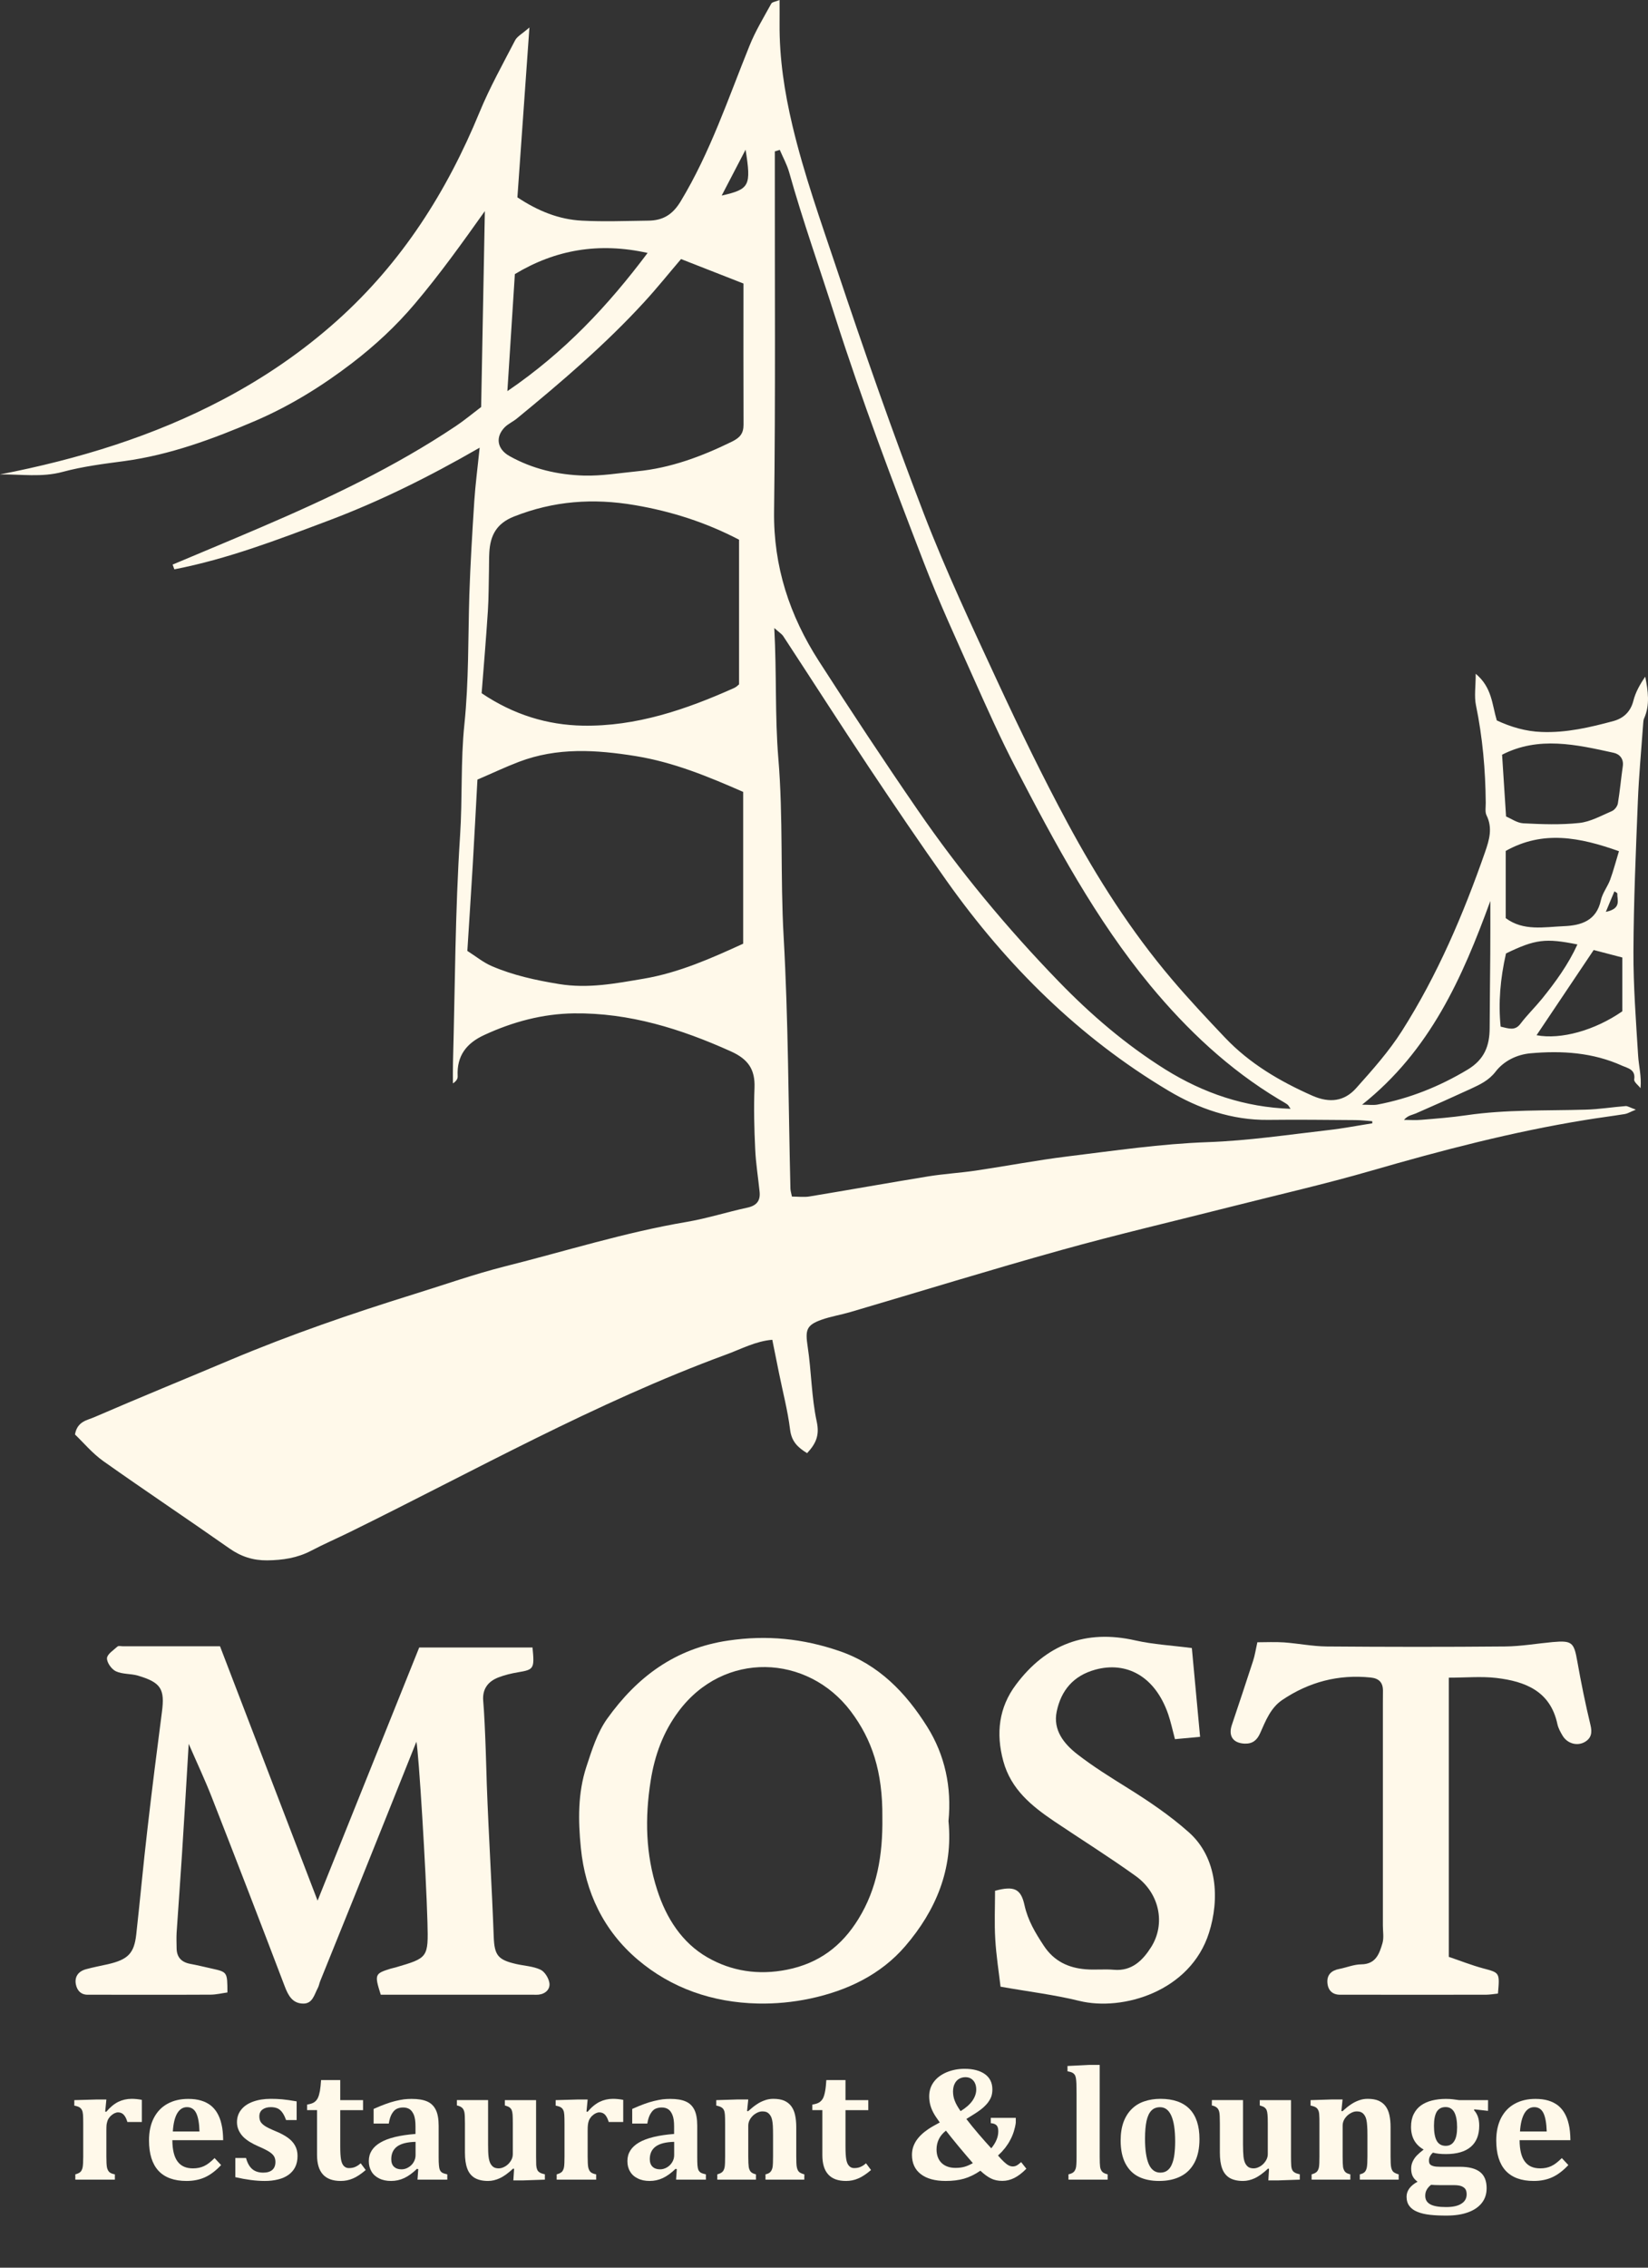 <?xml version="1.0" encoding="UTF-8"?> <svg xmlns="http://www.w3.org/2000/svg" width="24" height="33" viewBox="0 0 24 33" fill="none"><rect x="0" y="0" width="24" height="33" fill="#333333" stroke="none"/><path d="M0 6.904C1.136 6.683 2.233 6.35 3.256 5.809C3.852 5.494 4.405 5.117 4.913 4.662C5.855 3.817 6.507 2.79 6.984 1.632C7.132 1.273 7.323 0.932 7.502 0.586C7.532 0.529 7.603 0.493 7.71 0.4C7.648 1.269 7.592 2.07 7.535 2.872C7.838 3.073 8.142 3.194 8.475 3.211C8.796 3.228 9.119 3.215 9.441 3.211C9.65 3.209 9.793 3.128 9.912 2.931C10.344 2.217 10.605 1.432 10.915 0.666C11 0.454 11.121 0.255 11.232 0.053C11.245 0.029 11.293 0.025 11.353 0C11.353 0.127 11.354 0.235 11.353 0.343C11.349 0.848 11.424 1.338 11.541 1.831C11.71 2.541 11.955 3.225 12.185 3.912C12.585 5.107 13 6.298 13.453 7.473C13.776 8.311 14.16 9.126 14.538 9.942C14.856 10.626 15.186 11.306 15.543 11.969C15.978 12.777 16.471 13.551 17.067 14.252C17.314 14.543 17.576 14.822 17.84 15.1C18.199 15.478 18.639 15.736 19.114 15.946C19.365 16.056 19.579 16.027 19.75 15.835C19.987 15.57 20.227 15.301 20.417 15.002C20.934 14.189 21.311 13.306 21.628 12.397C21.689 12.221 21.74 12.049 21.648 11.864C21.624 11.814 21.638 11.743 21.637 11.682C21.633 11.204 21.591 10.73 21.494 10.26C21.468 10.131 21.491 9.993 21.491 9.805C21.73 10.005 21.728 10.252 21.798 10.484C21.999 10.578 22.218 10.644 22.452 10.652C22.81 10.666 23.156 10.585 23.497 10.493C23.639 10.454 23.746 10.361 23.787 10.198C23.818 10.074 23.883 9.959 23.96 9.847C24.001 10.056 24.031 10.258 23.943 10.455C23.933 10.477 23.932 10.503 23.93 10.527C23.903 10.907 23.867 11.286 23.852 11.666C23.823 12.393 23.791 13.12 23.788 13.848C23.786 14.351 23.825 14.856 23.856 15.359C23.865 15.513 23.908 15.665 23.891 15.836C23.859 15.793 23.793 15.745 23.799 15.709C23.822 15.562 23.704 15.545 23.624 15.509C23.198 15.316 22.747 15.287 22.29 15.328C22.087 15.346 21.9 15.441 21.782 15.593C21.681 15.725 21.553 15.782 21.419 15.845C21.154 15.967 20.887 16.086 20.619 16.203C20.566 16.226 20.504 16.23 20.446 16.297C20.531 16.297 20.617 16.304 20.701 16.296C20.921 16.278 21.14 16.261 21.358 16.229C21.934 16.145 22.514 16.165 23.093 16.148C23.287 16.143 23.481 16.111 23.674 16.096C23.703 16.094 23.734 16.116 23.823 16.148C23.735 16.184 23.701 16.206 23.663 16.212C23.471 16.243 23.277 16.267 23.084 16.299C22.028 16.47 20.996 16.74 19.969 17.037C19.294 17.232 18.608 17.388 17.926 17.561C17.103 17.77 16.275 17.963 15.457 18.191C14.429 18.477 13.41 18.792 12.386 19.093C12.247 19.134 12.101 19.157 11.965 19.205C11.742 19.284 11.726 19.355 11.762 19.595C11.817 19.957 11.817 20.33 11.894 20.687C11.938 20.889 11.882 21.008 11.754 21.147C11.617 21.063 11.527 20.977 11.506 20.804C11.472 20.528 11.4 20.256 11.345 19.983C11.313 19.829 11.283 19.674 11.247 19.497C11.008 19.516 10.796 19.631 10.575 19.712C8.67 20.412 6.905 21.406 5.091 22.297C4.905 22.388 4.714 22.471 4.531 22.567C4.329 22.673 4.116 22.704 3.892 22.707C3.687 22.709 3.512 22.653 3.342 22.534C2.732 22.106 2.111 21.692 1.502 21.261C1.345 21.149 1.217 20.995 1.092 20.875C1.125 20.682 1.272 20.668 1.374 20.623C2.032 20.338 2.696 20.068 3.357 19.789C4.229 19.422 5.123 19.115 6.026 18.834C6.466 18.698 6.902 18.543 7.349 18.43C8.231 18.209 9.099 17.934 9.999 17.782C10.297 17.731 10.588 17.638 10.884 17.574C11.019 17.545 11.076 17.474 11.062 17.342C11.041 17.135 11.007 16.929 10.998 16.722C10.984 16.425 10.976 16.127 10.988 15.83C10.998 15.563 10.896 15.414 10.646 15.301C9.916 14.972 9.165 14.737 8.358 14.747C7.905 14.753 7.469 14.869 7.054 15.061C6.792 15.181 6.65 15.365 6.665 15.66C6.667 15.695 6.651 15.73 6.596 15.766C6.596 15.663 6.594 15.56 6.597 15.458C6.627 14.359 6.628 13.259 6.7 12.163C6.736 11.621 6.707 11.078 6.763 10.54C6.828 9.912 6.816 9.285 6.835 8.657C6.85 8.202 6.878 7.747 6.907 7.293C6.923 7.051 6.955 6.811 6.985 6.515C6.24 6.944 5.524 7.298 4.776 7.579C4.043 7.855 3.31 8.136 2.539 8.285C2.531 8.262 2.523 8.239 2.514 8.216C2.942 8.036 3.37 7.858 3.797 7.675C4.782 7.253 5.749 6.796 6.642 6.198C6.763 6.117 6.875 6.023 7.007 5.923C7.025 4.966 7.043 4.019 7.061 3.072C6.726 3.543 6.403 3.994 6.041 4.421C5.767 4.745 5.462 5.027 5.131 5.281C4.694 5.616 4.226 5.906 3.719 6.124C3.104 6.387 2.479 6.619 1.811 6.71C1.51 6.75 1.205 6.788 0.913 6.867C0.606 6.95 0.305 6.9 0 6.904ZM19.985 16.347C19.985 16.337 19.984 16.326 19.984 16.316C19.901 16.31 19.818 16.3 19.735 16.3C19.313 16.297 18.892 16.292 18.47 16.297C17.94 16.303 17.453 16.133 17.014 15.871C15.715 15.097 14.662 14.052 13.79 12.824C13.401 12.276 13.024 11.72 12.651 11.161C12.231 10.53 11.823 9.893 11.408 9.26C11.386 9.226 11.347 9.203 11.276 9.139C11.312 9.807 11.284 10.419 11.335 11.036C11.407 11.896 11.363 12.763 11.412 13.627C11.481 14.848 11.481 16.073 11.511 17.297C11.512 17.332 11.524 17.366 11.533 17.413C11.623 17.413 11.709 17.425 11.791 17.411C12.367 17.316 12.942 17.213 13.518 17.119C13.747 17.082 13.98 17.069 14.21 17.035C14.655 16.969 15.098 16.884 15.544 16.829C16.224 16.746 16.905 16.645 17.588 16.621C18.179 16.6 18.759 16.513 19.343 16.446C19.558 16.422 19.771 16.38 19.985 16.347ZM11.356 2.181C11.332 2.188 11.308 2.195 11.284 2.203C11.284 2.276 11.284 2.349 11.284 2.422C11.282 4.095 11.295 5.769 11.273 7.442C11.263 8.246 11.5 8.959 11.925 9.62C12.394 10.349 12.872 11.073 13.364 11.787C13.976 12.678 14.666 13.507 15.418 14.283C15.887 14.767 16.397 15.204 16.971 15.563C17.529 15.91 18.128 16.113 18.795 16.136C18.774 16.108 18.765 16.085 18.747 16.072C18.707 16.044 18.664 16.021 18.622 15.996C17.897 15.561 17.288 14.987 16.754 14.343C15.956 13.378 15.366 12.277 14.791 11.171C14.572 10.751 14.379 10.317 14.185 9.884C13.933 9.318 13.672 8.755 13.45 8.177C12.996 7.001 12.55 5.822 12.165 4.619C11.941 3.914 11.692 3.217 11.492 2.505C11.46 2.393 11.402 2.289 11.356 2.181ZM6.953 11.345C6.929 11.774 6.909 12.178 6.885 12.582C6.86 12.996 6.833 13.411 6.806 13.838C6.931 13.918 7.037 14.005 7.159 14.058C7.472 14.193 7.799 14.264 8.14 14.32C8.568 14.39 8.967 14.311 9.371 14.243C9.888 14.156 10.366 13.942 10.823 13.733C10.823 12.992 10.823 12.264 10.823 11.524C10.307 11.298 9.807 11.092 9.258 11.003C8.68 10.91 8.114 10.874 7.556 11.087C7.364 11.16 7.177 11.249 6.953 11.345ZM10.763 7.854C10.28 7.602 9.779 7.442 9.246 7.351C8.639 7.247 8.062 7.289 7.487 7.516C7.23 7.617 7.14 7.792 7.126 8.038C7.121 8.125 7.123 8.211 7.121 8.298C7.116 8.496 7.118 8.694 7.105 8.891C7.079 9.293 7.045 9.694 7.014 10.088C7.483 10.404 7.975 10.55 8.486 10.56C9.264 10.574 9.99 10.326 10.693 10.011C10.726 9.996 10.752 9.967 10.763 9.959C10.763 9.24 10.763 8.55 10.763 7.854ZM9.918 3.77C9.736 3.983 9.568 4.193 9.386 4.391C8.817 5.012 8.178 5.557 7.528 6.09C7.472 6.136 7.401 6.167 7.35 6.218C7.209 6.363 7.241 6.537 7.42 6.637C7.758 6.826 8.126 6.91 8.506 6.921C8.761 6.928 9.018 6.884 9.274 6.859C9.765 6.812 10.218 6.643 10.659 6.427C10.779 6.368 10.828 6.306 10.828 6.18C10.825 5.5 10.827 4.821 10.827 4.126C10.528 4.009 10.236 3.894 9.918 3.77ZM7.389 5.692C8.221 5.126 8.856 4.447 9.431 3.681C8.725 3.524 8.089 3.632 7.498 3.989C7.462 4.547 7.427 5.094 7.389 5.692ZM21.875 10.983C21.895 11.299 21.913 11.579 21.933 11.882C22.006 11.912 22.093 11.976 22.184 11.981C22.455 11.995 22.73 12.005 22.999 11.976C23.162 11.959 23.319 11.87 23.475 11.803C23.513 11.787 23.554 11.734 23.561 11.693C23.591 11.513 23.607 11.331 23.633 11.15C23.649 11.041 23.584 10.973 23.5 10.955C22.955 10.835 22.406 10.71 21.875 10.983ZM21.928 13.361C22.185 13.553 22.487 13.49 22.775 13.478C23.023 13.468 23.25 13.401 23.314 13.1C23.337 12.996 23.411 12.904 23.449 12.802C23.497 12.67 23.532 12.534 23.577 12.387C23.005 12.184 22.471 12.079 21.928 12.383C21.928 12.713 21.928 13.031 21.928 13.361ZM19.836 16.076C19.936 16.076 19.998 16.085 20.057 16.075C20.526 15.986 20.96 15.813 21.372 15.566C21.617 15.419 21.693 15.221 21.694 14.962C21.695 14.602 21.701 14.243 21.703 13.884C21.705 13.626 21.704 13.369 21.704 13.111C21.296 14.229 20.828 15.288 19.836 16.076ZM23.626 14.717C23.626 14.444 23.626 14.2 23.626 13.934C23.465 13.892 23.317 13.853 23.209 13.825C22.915 14.264 22.646 14.665 22.377 15.065C22.732 15.132 23.225 14.995 23.626 14.717ZM21.932 13.875C21.848 14.245 21.819 14.593 21.854 14.94C21.976 14.969 22.064 15.003 22.143 14.898C22.239 14.771 22.355 14.659 22.456 14.535C22.654 14.29 22.839 14.036 22.972 13.744C22.507 13.65 22.357 13.669 21.932 13.875ZM10.51 2.846C10.919 2.753 10.941 2.704 10.858 2.178C10.744 2.396 10.64 2.596 10.51 2.846ZM23.386 13.27C23.62 13.221 23.549 13.096 23.553 13.002C23.553 12.993 23.528 12.984 23.511 12.971C23.474 13.057 23.441 13.138 23.386 13.27Z" fill="#FFF9EA"></path><path d="M2.748 25.377C2.715 25.934 2.684 26.461 2.65 26.988C2.626 27.368 2.597 27.747 2.572 28.127C2.568 28.201 2.571 28.275 2.572 28.35C2.573 28.479 2.639 28.553 2.766 28.578C2.874 28.598 2.98 28.624 3.087 28.648C3.311 28.698 3.311 28.698 3.312 28.995C3.233 29.006 3.151 29.026 3.07 29.027C2.512 29.03 1.955 29.028 1.397 29.028C1.36 29.028 1.323 29.027 1.286 29.028C1.18 29.032 1.123 28.967 1.105 28.878C1.083 28.765 1.142 28.687 1.252 28.657C1.357 28.628 1.465 28.608 1.572 28.584C1.862 28.517 1.953 28.428 1.984 28.153C2.041 27.642 2.087 27.13 2.147 26.619C2.212 26.05 2.284 25.482 2.358 24.914C2.402 24.58 2.346 24.484 2.007 24.384C1.903 24.354 1.783 24.366 1.687 24.321C1.625 24.292 1.555 24.194 1.558 24.13C1.562 24.071 1.654 24.013 1.712 23.96C1.726 23.948 1.76 23.957 1.785 23.957C2.255 23.957 2.725 23.957 3.204 23.957C3.672 25.177 4.137 26.387 4.625 27.659C5.13 26.4 5.614 25.195 6.105 23.975C6.655 23.975 7.206 23.975 7.755 23.975C7.785 24.285 7.776 24.297 7.542 24.336C7.447 24.352 7.351 24.375 7.262 24.409C7.109 24.467 7.023 24.577 7.037 24.75C7.068 25.104 7.087 25.914 7.089 25.963C7.116 26.702 7.163 27.442 7.19 28.181C7.2 28.456 7.252 28.52 7.517 28.581C7.635 28.608 7.763 28.613 7.87 28.663C7.933 28.692 7.99 28.786 8.001 28.857C8.014 28.947 7.946 29.015 7.845 29.027C7.82 29.03 7.795 29.028 7.771 29.028C7.028 29.028 6.285 29.028 5.545 29.028C5.452 28.733 5.457 28.721 5.688 28.649C5.711 28.642 5.736 28.638 5.759 28.631C6.234 28.492 6.239 28.491 6.225 27.973C6.204 27.221 6.097 25.49 6.064 25.346C5.76 26.107 5.471 26.827 5.182 27.546C5.01 27.974 4.836 28.401 4.664 28.828C4.65 28.862 4.645 28.9 4.628 28.931C4.577 29.025 4.553 29.159 4.416 29.157C4.259 29.156 4.197 29.039 4.145 28.902C3.796 27.985 3.442 27.068 3.084 26.154C2.985 25.901 2.869 25.655 2.748 25.377Z" fill="#FFF9EA"></path><path d="M13.813 26.501C13.882 27.202 13.628 27.803 13.185 28.319C12.826 28.738 12.334 28.97 11.799 29.084C11.549 29.137 11.288 29.162 11.033 29.156C10.381 29.141 9.778 28.936 9.283 28.514C8.793 28.096 8.523 27.539 8.459 26.891C8.419 26.492 8.414 26.093 8.54 25.709C8.619 25.469 8.698 25.214 8.842 25.012C9.276 24.406 9.829 23.988 10.606 23.874C11.169 23.791 11.693 23.845 12.22 24.025C12.799 24.222 13.194 24.636 13.504 25.13C13.762 25.542 13.861 26.01 13.813 26.501ZM12.85 26.451C12.856 25.776 12.697 25.312 12.391 24.905C11.763 24.072 10.539 24.016 9.878 24.91C9.66 25.204 9.535 25.538 9.476 25.913C9.39 26.458 9.402 26.982 9.571 27.504C9.703 27.914 9.933 28.273 10.303 28.485C10.651 28.685 11.043 28.747 11.46 28.664C11.929 28.571 12.26 28.317 12.501 27.926C12.772 27.487 12.857 26.999 12.85 26.451Z" fill="#FFF9EA"></path><path d="M21.099 24.414C21.099 25.789 21.099 27.113 21.099 28.477C21.262 28.532 21.427 28.598 21.598 28.644C21.84 28.709 21.842 28.702 21.815 29.011C21.76 29.017 21.701 29.027 21.642 29.028C20.973 29.029 20.305 29.028 19.636 29.028C19.599 29.028 19.561 29.028 19.524 29.028C19.404 29.031 19.339 28.964 19.331 28.852C19.323 28.736 19.392 28.674 19.504 28.653C19.611 28.632 19.717 28.587 19.824 28.586C20.037 28.584 20.088 28.43 20.133 28.278C20.156 28.198 20.139 28.106 20.139 28.02C20.139 26.942 20.139 25.865 20.139 24.788C20.139 24.726 20.139 24.664 20.14 24.602C20.14 24.482 20.079 24.424 19.962 24.412C19.491 24.363 19.062 24.477 18.673 24.739C18.503 24.854 18.431 25.044 18.351 25.223C18.306 25.324 18.241 25.378 18.126 25.374C17.958 25.367 17.886 25.264 17.939 25.104C18.043 24.794 18.147 24.484 18.248 24.172C18.274 24.093 18.287 24.008 18.311 23.899C18.436 23.899 18.569 23.892 18.701 23.901C18.907 23.916 19.113 23.958 19.319 23.96C20.186 23.967 21.053 23.968 21.92 23.96C22.151 23.958 22.381 23.917 22.612 23.896C22.894 23.871 22.922 23.901 22.97 24.174C23.025 24.485 23.088 24.795 23.162 25.102C23.19 25.216 23.174 25.297 23.076 25.352C22.964 25.414 22.822 25.37 22.756 25.258C22.725 25.206 22.694 25.15 22.681 25.092C22.579 24.609 22.212 24.468 21.79 24.418C21.573 24.393 21.349 24.414 21.099 24.414Z" fill="#FFF9EA"></path><path d="M17.357 23.983C17.398 24.418 17.436 24.832 17.477 25.275C17.346 25.287 17.242 25.297 17.111 25.309C17.076 25.177 17.051 25.059 17.013 24.947C16.818 24.384 16.398 24.176 15.953 24.297C15.63 24.385 15.453 24.601 15.389 24.906C15.332 25.177 15.495 25.378 15.691 25.53C15.922 25.709 16.172 25.864 16.421 26.019C16.733 26.214 17.035 26.417 17.313 26.664C17.732 27.036 17.762 27.639 17.607 28.126C17.336 28.983 16.346 29.272 15.719 29.118C15.354 29.028 14.977 28.983 14.571 28.911C14.546 28.698 14.508 28.459 14.494 28.219C14.48 27.985 14.491 27.75 14.491 27.515C14.765 27.442 14.867 27.482 14.92 27.725C14.969 27.948 15.079 28.13 15.201 28.315C15.349 28.54 15.559 28.638 15.813 28.658C15.949 28.669 16.087 28.653 16.222 28.665C16.486 28.688 16.644 28.524 16.763 28.337C16.98 27.995 16.885 27.549 16.54 27.301C16.153 27.023 15.748 26.77 15.352 26.504C15.024 26.282 14.723 26.04 14.611 25.628C14.501 25.223 14.547 24.846 14.796 24.515C15.233 23.932 15.809 23.707 16.534 23.872C16.795 23.931 17.066 23.945 17.357 23.983Z" fill="#FFF9EA"></path><path d="M1.532 30.729L1.547 30.732C1.604 30.665 1.662 30.617 1.722 30.587C1.782 30.558 1.847 30.543 1.917 30.543C1.964 30.543 2.014 30.548 2.066 30.558V30.88H1.855C1.842 30.835 1.825 30.8 1.803 30.776C1.782 30.752 1.753 30.74 1.718 30.74C1.701 30.74 1.682 30.746 1.661 30.756C1.641 30.767 1.622 30.782 1.604 30.8C1.587 30.82 1.574 30.839 1.567 30.859C1.56 30.879 1.555 30.899 1.552 30.919C1.55 30.939 1.549 30.97 1.549 31.01V31.382C1.549 31.456 1.552 31.508 1.557 31.537C1.563 31.567 1.574 31.59 1.59 31.607C1.606 31.623 1.634 31.635 1.673 31.642V31.719H1.097V31.642C1.134 31.632 1.16 31.619 1.175 31.603C1.189 31.586 1.199 31.564 1.204 31.536C1.209 31.508 1.212 31.457 1.212 31.383V30.904C1.212 30.846 1.211 30.804 1.209 30.776C1.207 30.749 1.202 30.726 1.195 30.71C1.187 30.693 1.176 30.679 1.161 30.669C1.146 30.658 1.12 30.649 1.082 30.642V30.562L1.402 30.553H1.549L1.532 30.729Z" fill="#FFF9EA"></path><path d="M3.22 31.507C3.141 31.591 3.062 31.65 2.984 31.685C2.906 31.72 2.817 31.738 2.716 31.738C2.535 31.738 2.398 31.688 2.307 31.589C2.216 31.49 2.17 31.343 2.17 31.148C2.17 31.022 2.193 30.913 2.24 30.822C2.288 30.73 2.354 30.661 2.441 30.614C2.527 30.567 2.627 30.544 2.741 30.544C2.812 30.544 2.874 30.552 2.927 30.568C2.981 30.584 3.026 30.607 3.065 30.636C3.103 30.666 3.134 30.701 3.159 30.742C3.189 30.791 3.211 30.847 3.225 30.91C3.241 30.974 3.249 31.053 3.25 31.145H2.51C2.511 31.285 2.536 31.389 2.586 31.455C2.635 31.522 2.71 31.555 2.811 31.555C2.87 31.555 2.924 31.544 2.971 31.522C3.019 31.5 3.07 31.46 3.125 31.405L3.22 31.507ZM2.905 31.018C2.902 30.899 2.886 30.81 2.858 30.752C2.83 30.694 2.785 30.664 2.723 30.664C2.663 30.664 2.616 30.695 2.58 30.755C2.545 30.816 2.524 30.904 2.517 31.018H2.905Z" fill="#FFF9EA"></path><path d="M3.583 31.404C3.602 31.475 3.631 31.528 3.672 31.564C3.712 31.599 3.766 31.617 3.834 31.617C3.892 31.617 3.936 31.603 3.966 31.577C3.996 31.55 4.011 31.512 4.011 31.461C4.011 31.429 4.004 31.402 3.991 31.38C3.977 31.357 3.955 31.336 3.923 31.315C3.892 31.294 3.838 31.267 3.762 31.234C3.719 31.215 3.679 31.195 3.641 31.172C3.603 31.149 3.57 31.124 3.542 31.096C3.514 31.067 3.492 31.035 3.476 31C3.46 30.965 3.451 30.926 3.451 30.884C3.451 30.814 3.471 30.753 3.512 30.702C3.552 30.651 3.61 30.611 3.685 30.584C3.76 30.557 3.846 30.543 3.942 30.543C3.999 30.543 4.055 30.545 4.109 30.55C4.163 30.555 4.234 30.565 4.32 30.58V30.852H4.166C4.148 30.802 4.129 30.764 4.107 30.736C4.086 30.709 4.062 30.69 4.037 30.68C4.011 30.67 3.98 30.664 3.945 30.664C3.894 30.664 3.853 30.676 3.822 30.699C3.792 30.722 3.777 30.755 3.777 30.797C3.777 30.827 3.782 30.852 3.793 30.873C3.804 30.894 3.824 30.914 3.852 30.934C3.88 30.954 3.934 30.981 4.014 31.014C4.087 31.044 4.146 31.076 4.192 31.109C4.238 31.142 4.273 31.18 4.297 31.224C4.321 31.267 4.333 31.317 4.333 31.375C4.333 31.438 4.321 31.492 4.298 31.538C4.275 31.583 4.242 31.62 4.2 31.65C4.158 31.68 4.108 31.702 4.049 31.716C3.99 31.731 3.926 31.738 3.855 31.738C3.726 31.738 3.584 31.719 3.427 31.683V31.404L3.583 31.404Z" fill="#FFF9EA"></path><path d="M5.326 31.579C5.258 31.637 5.196 31.679 5.14 31.702C5.084 31.726 5.025 31.738 4.963 31.738C4.847 31.738 4.76 31.707 4.703 31.644C4.646 31.581 4.617 31.487 4.617 31.36V30.707H4.472V30.627C4.519 30.619 4.554 30.608 4.577 30.592C4.599 30.576 4.617 30.556 4.629 30.53C4.642 30.504 4.651 30.469 4.659 30.428C4.666 30.386 4.672 30.333 4.676 30.27H4.955V30.562H5.287V30.708H4.955V31.234C4.955 31.322 4.959 31.387 4.967 31.429C4.975 31.471 4.989 31.502 5.008 31.521C5.028 31.541 5.052 31.551 5.08 31.551C5.102 31.551 5.122 31.549 5.139 31.545C5.156 31.541 5.174 31.535 5.193 31.524C5.212 31.514 5.232 31.5 5.253 31.481L5.326 31.579Z" fill="#FFF9EA"></path><path d="M6.091 31.567L6.073 31.561C6.009 31.623 5.947 31.668 5.887 31.696C5.827 31.724 5.763 31.738 5.695 31.738C5.629 31.738 5.57 31.726 5.521 31.701C5.472 31.677 5.434 31.643 5.409 31.599C5.384 31.556 5.371 31.506 5.371 31.449C5.371 31.334 5.427 31.245 5.54 31.179C5.652 31.113 5.822 31.072 6.051 31.054V30.944C6.051 30.871 6.043 30.816 6.027 30.776C6.01 30.737 5.989 30.709 5.964 30.693C5.938 30.677 5.907 30.669 5.871 30.669C5.836 30.669 5.805 30.676 5.779 30.688C5.753 30.7 5.729 30.724 5.708 30.759C5.687 30.793 5.672 30.841 5.662 30.903H5.441V30.69C5.513 30.658 5.572 30.634 5.62 30.617C5.667 30.6 5.714 30.585 5.76 30.574C5.806 30.563 5.848 30.555 5.884 30.55C5.921 30.546 5.957 30.544 5.994 30.544C6.088 30.544 6.163 30.556 6.22 30.581C6.276 30.605 6.318 30.646 6.346 30.702C6.374 30.758 6.388 30.835 6.388 30.934V31.389C6.388 31.44 6.389 31.48 6.392 31.508C6.394 31.536 6.398 31.557 6.403 31.571C6.408 31.584 6.414 31.595 6.422 31.603C6.43 31.612 6.439 31.618 6.45 31.623C6.462 31.628 6.483 31.635 6.514 31.642V31.719H6.08L6.091 31.567ZM6.052 31.169C5.931 31.172 5.842 31.194 5.784 31.236C5.727 31.278 5.698 31.34 5.698 31.421C5.698 31.469 5.711 31.506 5.737 31.531C5.764 31.556 5.8 31.569 5.847 31.569C5.883 31.569 5.917 31.559 5.948 31.54C5.98 31.521 6.006 31.496 6.024 31.464C6.043 31.432 6.052 31.398 6.052 31.362L6.052 31.169Z" fill="#FFF9EA"></path><path d="M6.654 30.561H7.108V31.209C7.108 31.284 7.11 31.342 7.115 31.384C7.12 31.426 7.129 31.459 7.142 31.484C7.155 31.508 7.171 31.526 7.19 31.538C7.209 31.549 7.234 31.555 7.263 31.555C7.292 31.555 7.322 31.546 7.354 31.528C7.386 31.51 7.413 31.485 7.435 31.452C7.457 31.42 7.468 31.386 7.468 31.349V30.899C7.468 30.842 7.467 30.8 7.465 30.772C7.463 30.745 7.458 30.723 7.452 30.707C7.445 30.692 7.435 30.679 7.421 30.668C7.407 30.658 7.384 30.648 7.352 30.639V30.562H7.807V31.378C7.807 31.438 7.808 31.481 7.809 31.508C7.811 31.535 7.816 31.557 7.823 31.573C7.83 31.59 7.841 31.603 7.857 31.613C7.872 31.624 7.898 31.633 7.935 31.641V31.719L7.617 31.73H7.476L7.487 31.562L7.473 31.558C7.401 31.625 7.336 31.672 7.279 31.698C7.223 31.724 7.165 31.738 7.108 31.738C7.026 31.738 6.96 31.722 6.91 31.692C6.861 31.661 6.825 31.616 6.804 31.556C6.782 31.497 6.771 31.42 6.771 31.326V30.899C6.771 30.855 6.77 30.822 6.769 30.798C6.768 30.775 6.766 30.757 6.764 30.744C6.762 30.731 6.758 30.72 6.754 30.709C6.75 30.699 6.744 30.689 6.737 30.681C6.729 30.672 6.719 30.664 6.706 30.657C6.693 30.65 6.676 30.644 6.654 30.639L6.654 30.561Z" fill="#FFF9EA"></path><path d="M8.541 30.729L8.557 30.732C8.613 30.665 8.672 30.617 8.732 30.587C8.792 30.558 8.856 30.543 8.926 30.543C8.974 30.543 9.024 30.548 9.076 30.558V30.88H8.865C8.851 30.835 8.834 30.8 8.813 30.776C8.791 30.752 8.763 30.74 8.727 30.74C8.71 30.74 8.691 30.746 8.671 30.756C8.65 30.767 8.631 30.782 8.613 30.8C8.596 30.82 8.584 30.839 8.576 30.859C8.569 30.879 8.564 30.899 8.562 30.919C8.559 30.939 8.558 30.97 8.558 31.01V31.382C8.558 31.456 8.561 31.508 8.566 31.537C8.572 31.567 8.583 31.59 8.599 31.607C8.616 31.623 8.643 31.635 8.682 31.642V31.719H8.107V31.642C8.144 31.632 8.17 31.619 8.185 31.603C8.199 31.586 8.209 31.564 8.214 31.536C8.219 31.508 8.221 31.457 8.221 31.383V30.904C8.221 30.846 8.22 30.804 8.218 30.776C8.216 30.749 8.212 30.726 8.204 30.71C8.197 30.693 8.186 30.679 8.171 30.669C8.155 30.658 8.129 30.649 8.092 30.642V30.562L8.411 30.553H8.558L8.541 30.729Z" fill="#FFF9EA"></path><path d="M9.856 31.567L9.839 31.561C9.775 31.623 9.713 31.668 9.653 31.696C9.593 31.724 9.529 31.738 9.461 31.738C9.394 31.738 9.336 31.726 9.287 31.701C9.237 31.677 9.2 31.643 9.175 31.599C9.149 31.556 9.137 31.506 9.137 31.449C9.137 31.334 9.193 31.245 9.305 31.179C9.418 31.113 9.588 31.072 9.817 31.054V30.944C9.817 30.871 9.809 30.816 9.792 30.776C9.776 30.737 9.755 30.709 9.729 30.693C9.704 30.677 9.673 30.669 9.637 30.669C9.601 30.669 9.571 30.676 9.544 30.688C9.518 30.7 9.495 30.724 9.474 30.759C9.453 30.793 9.437 30.841 9.427 30.903H9.207V30.69C9.278 30.658 9.338 30.634 9.385 30.617C9.433 30.6 9.479 30.585 9.526 30.574C9.572 30.563 9.614 30.555 9.65 30.55C9.687 30.546 9.723 30.544 9.76 30.544C9.854 30.544 9.929 30.556 9.985 30.581C10.042 30.605 10.084 30.646 10.112 30.702C10.14 30.758 10.154 30.835 10.154 30.934V31.389C10.154 31.44 10.155 31.48 10.157 31.508C10.16 31.536 10.163 31.557 10.168 31.571C10.173 31.584 10.18 31.595 10.188 31.603C10.195 31.612 10.205 31.618 10.216 31.623C10.227 31.628 10.248 31.635 10.28 31.642V31.719H9.846L9.856 31.567ZM9.818 31.169C9.697 31.172 9.608 31.194 9.55 31.236C9.492 31.278 9.463 31.34 9.463 31.421C9.463 31.469 9.477 31.506 9.503 31.531C9.529 31.556 9.566 31.569 9.613 31.569C9.648 31.569 9.682 31.559 9.714 31.54C9.746 31.521 9.771 31.496 9.79 31.464C9.809 31.432 9.818 31.398 9.818 31.362L9.818 31.169Z" fill="#FFF9EA"></path><path d="M11.713 31.719H11.148V31.642C11.184 31.634 11.208 31.621 11.222 31.604C11.236 31.587 11.246 31.565 11.251 31.537C11.256 31.508 11.258 31.457 11.258 31.383V31.071C11.258 31.016 11.257 30.971 11.255 30.935C11.253 30.9 11.249 30.871 11.244 30.849C11.239 30.826 11.232 30.807 11.223 30.792C11.214 30.777 11.204 30.765 11.193 30.755C11.183 30.745 11.17 30.738 11.156 30.733C11.142 30.729 11.124 30.726 11.102 30.726C11.073 30.726 11.042 30.735 11.01 30.754C10.978 30.772 10.952 30.797 10.93 30.829C10.908 30.862 10.897 30.896 10.897 30.933V31.382C10.897 31.456 10.9 31.507 10.904 31.536C10.909 31.564 10.918 31.587 10.933 31.604C10.947 31.621 10.973 31.633 11.009 31.642V31.719H10.446V31.642C10.483 31.632 10.509 31.619 10.524 31.602C10.538 31.586 10.548 31.564 10.553 31.536C10.558 31.508 10.56 31.457 10.56 31.383V30.904C10.56 30.846 10.559 30.803 10.557 30.776C10.555 30.748 10.551 30.726 10.543 30.709C10.536 30.693 10.525 30.679 10.509 30.669C10.494 30.658 10.468 30.649 10.431 30.641V30.562L10.75 30.552H10.897L10.88 30.72L10.894 30.724C10.942 30.681 10.984 30.647 11.021 30.623C11.057 30.598 11.096 30.579 11.136 30.565C11.176 30.55 11.218 30.543 11.262 30.543C11.326 30.543 11.379 30.552 11.421 30.57C11.463 30.589 11.497 30.615 11.523 30.65C11.549 30.685 11.568 30.728 11.579 30.779C11.59 30.829 11.596 30.888 11.596 30.955V31.382C11.596 31.416 11.597 31.448 11.598 31.478C11.599 31.508 11.602 31.532 11.607 31.55C11.611 31.568 11.618 31.582 11.626 31.594C11.634 31.605 11.645 31.615 11.66 31.622C11.675 31.63 11.693 31.637 11.714 31.642L11.713 31.719Z" fill="#FFF9EA"></path><path d="M12.685 31.579C12.617 31.637 12.554 31.679 12.498 31.702C12.443 31.726 12.383 31.738 12.321 31.738C12.205 31.738 12.119 31.707 12.062 31.644C12.004 31.581 11.976 31.487 11.976 31.36V30.707H11.83V30.627C11.877 30.619 11.912 30.608 11.935 30.592C11.957 30.576 11.975 30.556 11.988 30.53C12 30.504 12.01 30.469 12.017 30.428C12.025 30.386 12.03 30.333 12.034 30.27H12.313V30.562H12.645V30.708H12.313V31.234C12.313 31.322 12.317 31.387 12.325 31.429C12.333 31.471 12.347 31.502 12.367 31.521C12.386 31.541 12.41 31.551 12.439 31.551C12.461 31.551 12.48 31.549 12.497 31.545C12.514 31.541 12.532 31.535 12.552 31.524C12.57 31.514 12.591 31.5 12.612 31.481L12.685 31.579Z" fill="#FFF9EA"></path><path d="M14.277 31.589C14.196 31.645 14.116 31.683 14.039 31.705C13.962 31.727 13.873 31.738 13.772 31.738C13.617 31.738 13.496 31.705 13.41 31.639C13.324 31.573 13.281 31.479 13.281 31.358C13.281 31.319 13.287 31.282 13.297 31.249C13.308 31.215 13.323 31.184 13.342 31.154C13.362 31.124 13.386 31.095 13.416 31.066C13.445 31.038 13.48 31.01 13.52 30.983C13.56 30.956 13.615 30.925 13.686 30.887C13.642 30.826 13.61 30.778 13.591 30.741C13.572 30.705 13.557 30.667 13.547 30.629C13.537 30.59 13.532 30.549 13.532 30.506C13.532 30.429 13.553 30.361 13.596 30.301C13.639 30.241 13.701 30.193 13.782 30.158C13.863 30.124 13.951 30.106 14.046 30.106C14.172 30.106 14.271 30.132 14.344 30.184C14.416 30.236 14.452 30.31 14.452 30.407C14.452 30.443 14.447 30.477 14.437 30.508C14.426 30.539 14.408 30.57 14.383 30.603C14.357 30.635 14.324 30.668 14.282 30.7C14.241 30.732 14.171 30.777 14.073 30.836C14.122 30.9 14.182 30.974 14.253 31.057C14.324 31.139 14.385 31.208 14.436 31.263C14.471 31.22 14.497 31.178 14.513 31.138C14.53 31.098 14.538 31.057 14.538 31.015C14.538 30.975 14.53 30.945 14.512 30.928C14.495 30.91 14.467 30.9 14.429 30.897V30.82H14.793V30.888C14.793 30.898 14.789 30.92 14.782 30.953C14.777 30.974 14.771 30.995 14.765 31.016C14.758 31.038 14.751 31.059 14.742 31.079C14.734 31.1 14.724 31.12 14.713 31.14C14.703 31.16 14.691 31.18 14.679 31.199C14.666 31.219 14.652 31.238 14.638 31.257C14.622 31.276 14.606 31.295 14.589 31.314C14.571 31.332 14.553 31.35 14.534 31.368C14.568 31.407 14.598 31.439 14.623 31.462C14.648 31.485 14.67 31.502 14.69 31.512C14.71 31.522 14.729 31.527 14.749 31.527C14.768 31.527 14.786 31.523 14.802 31.515C14.819 31.507 14.841 31.49 14.871 31.464L14.947 31.56C14.886 31.622 14.827 31.667 14.771 31.695C14.714 31.723 14.657 31.737 14.598 31.737C14.533 31.737 14.477 31.725 14.43 31.701C14.383 31.678 14.332 31.64 14.277 31.589ZM14.168 31.479C14.108 31.41 14.038 31.328 13.958 31.232C13.879 31.136 13.818 31.061 13.776 31.006C13.729 31.043 13.695 31.084 13.673 31.129C13.651 31.174 13.639 31.224 13.639 31.279C13.639 31.363 13.664 31.429 13.713 31.477C13.762 31.524 13.83 31.548 13.916 31.548C13.967 31.548 14.011 31.542 14.049 31.531C14.087 31.52 14.126 31.502 14.168 31.479ZM13.989 30.722C14.066 30.675 14.123 30.625 14.161 30.571C14.198 30.517 14.217 30.463 14.217 30.408C14.217 30.353 14.202 30.309 14.174 30.277C14.145 30.244 14.107 30.228 14.059 30.228C14.027 30.228 13.996 30.236 13.969 30.251C13.942 30.266 13.92 30.29 13.904 30.321C13.888 30.352 13.879 30.391 13.879 30.437C13.879 30.485 13.888 30.531 13.905 30.573C13.921 30.616 13.95 30.666 13.989 30.722Z" fill="#FFF9EA"></path><path d="M16.015 31.382C16.015 31.456 16.017 31.507 16.021 31.535C16.026 31.563 16.036 31.585 16.05 31.602C16.064 31.619 16.091 31.632 16.131 31.642V31.719H15.56V31.642C15.583 31.637 15.601 31.63 15.615 31.623C15.628 31.616 15.638 31.607 15.646 31.597C15.653 31.587 15.659 31.575 15.665 31.56C15.67 31.545 15.674 31.524 15.675 31.497C15.677 31.47 15.678 31.432 15.678 31.382V30.472C15.678 30.405 15.677 30.356 15.676 30.325C15.675 30.293 15.672 30.267 15.669 30.245C15.666 30.224 15.66 30.207 15.652 30.194C15.643 30.181 15.632 30.171 15.617 30.163C15.602 30.155 15.579 30.148 15.546 30.142V30.065L15.869 30.049H16.015L16.015 31.382Z" fill="#FFF9EA"></path><path d="M16.88 31.738C16.766 31.738 16.667 31.718 16.585 31.678C16.502 31.638 16.437 31.573 16.39 31.485C16.344 31.397 16.32 31.285 16.32 31.149C16.32 31.044 16.335 30.954 16.363 30.878C16.392 30.802 16.432 30.739 16.484 30.689C16.535 30.639 16.596 30.602 16.667 30.579C16.738 30.555 16.816 30.543 16.899 30.543C17.087 30.543 17.229 30.593 17.325 30.692C17.42 30.791 17.468 30.936 17.468 31.128C17.468 31.263 17.445 31.376 17.397 31.468C17.349 31.559 17.282 31.627 17.194 31.671C17.106 31.716 17.002 31.738 16.88 31.738ZM16.675 31.123C16.675 31.288 16.694 31.411 16.73 31.494C16.767 31.576 16.823 31.617 16.898 31.617C16.939 31.617 16.974 31.606 17.001 31.585C17.029 31.564 17.051 31.534 17.067 31.494C17.084 31.454 17.096 31.407 17.103 31.351C17.11 31.296 17.114 31.233 17.114 31.164C17.114 30.997 17.095 30.872 17.058 30.789C17.021 30.706 16.967 30.665 16.895 30.665C16.842 30.665 16.799 30.681 16.767 30.715C16.735 30.748 16.712 30.798 16.697 30.865C16.683 30.932 16.675 31.018 16.675 31.123Z" fill="#FFF9EA"></path><path d="M17.649 30.561H18.102V31.209C18.102 31.284 18.105 31.342 18.109 31.384C18.114 31.426 18.123 31.459 18.136 31.484C18.149 31.508 18.165 31.526 18.184 31.538C18.203 31.549 18.228 31.555 18.257 31.555C18.286 31.555 18.316 31.546 18.348 31.528C18.38 31.51 18.407 31.485 18.429 31.452C18.451 31.42 18.463 31.386 18.463 31.349V30.899C18.463 30.842 18.462 30.8 18.459 30.772C18.457 30.745 18.452 30.723 18.446 30.707C18.439 30.692 18.429 30.679 18.415 30.668C18.401 30.658 18.378 30.648 18.346 30.639V30.562H18.801V31.378C18.801 31.438 18.802 31.481 18.804 31.508C18.805 31.535 18.81 31.557 18.817 31.573C18.824 31.59 18.835 31.603 18.851 31.613C18.866 31.624 18.892 31.633 18.929 31.641V31.719L18.612 31.73H18.471L18.481 31.562L18.467 31.558C18.395 31.625 18.33 31.672 18.274 31.698C18.217 31.724 18.16 31.738 18.102 31.738C18.02 31.738 17.954 31.722 17.904 31.692C17.855 31.661 17.82 31.616 17.798 31.556C17.776 31.497 17.765 31.42 17.765 31.326V30.899C17.765 30.855 17.764 30.822 17.763 30.798C17.762 30.775 17.76 30.757 17.758 30.744C17.756 30.731 17.752 30.72 17.748 30.709C17.744 30.699 17.738 30.689 17.731 30.681C17.723 30.672 17.713 30.664 17.7 30.657C17.688 30.65 17.67 30.644 17.648 30.639L17.649 30.561Z" fill="#FFF9EA"></path><path d="M20.369 31.719H19.803V31.642C19.839 31.634 19.864 31.621 19.878 31.604C19.892 31.587 19.901 31.565 19.906 31.537C19.911 31.508 19.914 31.457 19.914 31.383V31.071C19.914 31.016 19.913 30.971 19.91 30.935C19.908 30.9 19.904 30.871 19.899 30.849C19.894 30.826 19.887 30.807 19.878 30.792C19.869 30.777 19.86 30.765 19.849 30.755C19.838 30.745 19.825 30.738 19.811 30.733C19.798 30.729 19.779 30.726 19.758 30.726C19.728 30.726 19.698 30.735 19.666 30.754C19.634 30.772 19.607 30.797 19.585 30.829C19.563 30.862 19.553 30.896 19.553 30.933V31.382C19.553 31.456 19.555 31.507 19.559 31.536C19.564 31.564 19.574 31.587 19.588 31.604C19.602 31.621 19.628 31.633 19.665 31.642V31.719H19.101V31.642C19.138 31.632 19.164 31.619 19.179 31.602C19.193 31.586 19.203 31.564 19.208 31.536C19.213 31.508 19.215 31.457 19.215 31.383V30.904C19.215 30.846 19.215 30.803 19.212 30.776C19.211 30.748 19.206 30.726 19.198 30.709C19.191 30.693 19.18 30.679 19.165 30.669C19.15 30.658 19.123 30.649 19.086 30.641V30.562L19.405 30.552H19.552L19.535 30.72L19.549 30.724C19.597 30.681 19.639 30.647 19.676 30.623C19.713 30.598 19.751 30.579 19.791 30.565C19.831 30.55 19.873 30.543 19.918 30.543C19.981 30.543 20.034 30.552 20.076 30.57C20.118 30.589 20.152 30.615 20.178 30.65C20.204 30.685 20.223 30.728 20.234 30.779C20.245 30.829 20.251 30.888 20.251 30.955V31.382C20.251 31.416 20.252 31.448 20.253 31.478C20.254 31.508 20.257 31.532 20.262 31.55C20.266 31.568 20.273 31.582 20.281 31.594C20.289 31.605 20.301 31.615 20.316 31.622C20.33 31.63 20.348 31.637 20.369 31.642L20.369 31.719Z" fill="#FFF9EA"></path><path d="M21.67 30.718L21.471 30.696L21.466 30.709C21.488 30.731 21.506 30.761 21.521 30.798C21.535 30.836 21.542 30.881 21.542 30.934C21.542 31.07 21.501 31.172 21.419 31.242C21.337 31.312 21.216 31.347 21.057 31.347C20.98 31.347 20.917 31.34 20.868 31.326C20.829 31.361 20.81 31.399 20.81 31.44C20.81 31.463 20.814 31.481 20.824 31.494C20.834 31.506 20.85 31.515 20.874 31.522C20.897 31.529 20.93 31.532 20.973 31.532H21.262C21.392 31.532 21.489 31.557 21.554 31.608C21.618 31.658 21.65 31.737 21.65 31.843C21.65 31.927 21.627 31.998 21.58 32.058C21.533 32.118 21.465 32.164 21.378 32.195C21.29 32.227 21.186 32.242 21.065 32.242C20.977 32.242 20.897 32.239 20.826 32.231C20.754 32.223 20.693 32.209 20.643 32.188C20.592 32.168 20.553 32.14 20.526 32.104C20.498 32.068 20.484 32.022 20.484 31.967C20.484 31.923 20.498 31.882 20.526 31.845C20.554 31.808 20.594 31.776 20.644 31.749C20.612 31.726 20.588 31.699 20.573 31.669C20.558 31.639 20.551 31.601 20.551 31.557C20.551 31.52 20.559 31.486 20.574 31.454C20.589 31.422 20.609 31.393 20.634 31.367C20.66 31.341 20.692 31.312 20.733 31.281C20.672 31.247 20.626 31.202 20.595 31.147C20.564 31.091 20.549 31.026 20.549 30.951C20.549 30.879 20.562 30.817 20.588 30.765C20.614 30.713 20.649 30.671 20.695 30.638C20.741 30.606 20.794 30.582 20.856 30.567C20.918 30.552 20.984 30.544 21.056 30.544C21.096 30.544 21.131 30.546 21.161 30.55C21.191 30.554 21.221 30.558 21.25 30.562H21.671L21.67 30.718ZM20.841 31.794C20.813 31.816 20.792 31.84 20.778 31.865C20.763 31.891 20.756 31.92 20.756 31.954C20.756 32.01 20.78 32.051 20.829 32.078C20.878 32.105 20.954 32.118 21.059 32.118C21.157 32.118 21.232 32.102 21.282 32.069C21.334 32.037 21.359 31.991 21.359 31.932C21.359 31.905 21.354 31.883 21.345 31.864C21.335 31.845 21.317 31.83 21.29 31.817C21.263 31.805 21.224 31.799 21.174 31.799H20.974C20.917 31.799 20.873 31.797 20.841 31.794ZM20.883 30.936C20.883 31.034 20.897 31.107 20.924 31.155C20.952 31.203 20.995 31.227 21.054 31.227C21.108 31.227 21.149 31.205 21.177 31.16C21.206 31.116 21.22 31.048 21.22 30.957C21.22 30.862 21.206 30.789 21.179 30.738C21.151 30.688 21.109 30.663 21.052 30.663C20.994 30.663 20.952 30.686 20.924 30.73C20.897 30.775 20.883 30.844 20.883 30.936Z" fill="#FFF9EA"></path><path d="M22.84 31.507C22.761 31.591 22.682 31.65 22.604 31.685C22.526 31.72 22.437 31.738 22.336 31.738C22.155 31.738 22.019 31.688 21.927 31.589C21.836 31.49 21.79 31.343 21.79 31.148C21.79 31.022 21.814 30.913 21.86 30.822C21.908 30.73 21.974 30.661 22.061 30.614C22.147 30.567 22.247 30.544 22.361 30.544C22.432 30.544 22.494 30.552 22.547 30.568C22.601 30.584 22.646 30.607 22.685 30.636C22.723 30.666 22.754 30.701 22.779 30.742C22.809 30.791 22.831 30.847 22.845 30.91C22.861 30.974 22.869 31.053 22.87 31.145H22.13C22.131 31.285 22.156 31.389 22.206 31.455C22.255 31.522 22.33 31.555 22.431 31.555C22.491 31.555 22.544 31.544 22.591 31.522C22.639 31.5 22.69 31.46 22.745 31.405L22.84 31.507ZM22.525 31.018C22.521 30.899 22.506 30.81 22.478 30.752C22.45 30.694 22.405 30.664 22.343 30.664C22.283 30.664 22.235 30.695 22.2 30.755C22.165 30.816 22.143 30.904 22.136 31.018H22.525Z" fill="#FFF9EA"></path></svg> 
